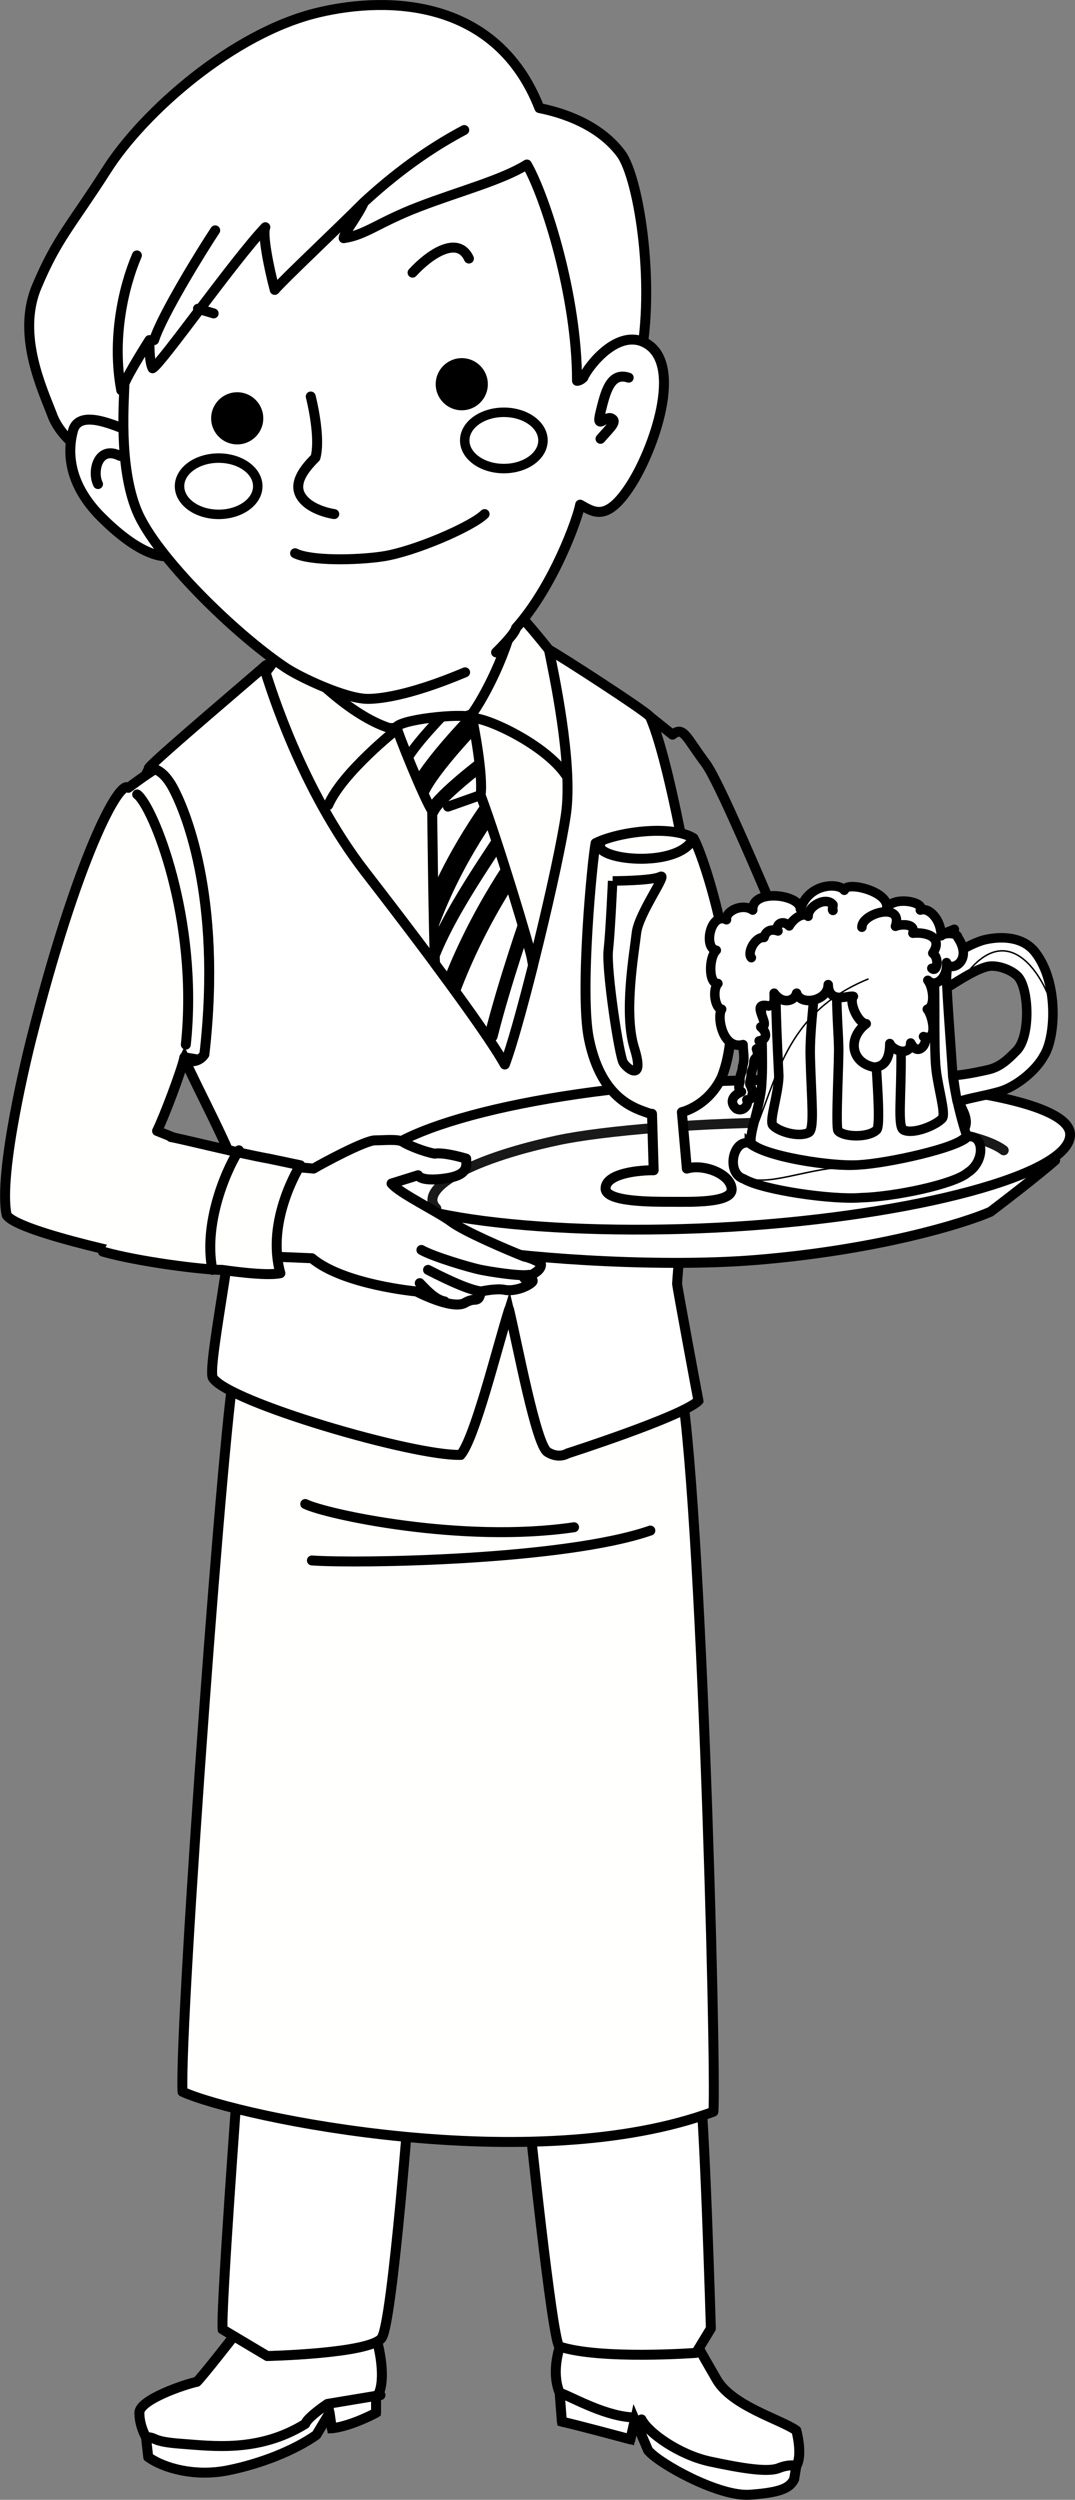 <?xml version="1.0" encoding="UTF-8" standalone="no"?>
<svg
   xmlns:dc="http://purl.org/dc/elements/1.1/"
   xmlns:cc="http://creativecommons.org/ns#"
   xmlns:rdf="http://www.w3.org/1999/02/22-rdf-syntax-ns#"
   xmlns:svg="http://www.w3.org/2000/svg"
   xmlns="http://www.w3.org/2000/svg"
   xmlns:xlink="http://www.w3.org/1999/xlink"
   xmlns:sodipodi="http://sodipodi.sourceforge.net/DTD/sodipodi-0.dtd"
   xmlns:inkscape="http://www.inkscape.org/namespaces/inkscape"
   version="1.1"
   x="0"
   y="0"
   width="113.396"
   height="263.469"
   viewBox="0, 0, 113.396, 263.469"
   id="svg77"
   sodipodi:docname="Kellner_waiter-0036074zgrukh_ID_325637_4coloring.svg"
   inkscape:version="1.0.2 (e86c870879, 2021-01-15)">
  <rect x="0" y="0" width="113.396" height="263.469" fill="#808080" stroke="none"/>
  <sodipodi:namedview
     pagecolor="#ffffff"
     bordercolor="#666666"
     borderopacity="1"
     objecttolerance="10"
     gridtolerance="10"
     guidetolerance="10"
     inkscape:pageopacity="0"
     inkscape:pageshadow="2"
     inkscape:window-width="1366"
     inkscape:window-height="740"
     id="namedview79"
     showgrid="true"
     inkscape:zoom="2.0192129"
     inkscape:cx="56.698002"
     inkscape:cy="131.7345"
     inkscape:window-x="0"
     inkscape:window-y="0"
     inkscape:window-maximized="1"
     inkscape:current-layer="svg77">
    <inkscape:grid
       type="xygrid"
       id="grid1049" />
  </sodipodi:namedview>
  <defs
     id="defs16">
    <linearGradient
       id="Gradient_1"
       gradientUnits="userSpaceOnUse"
       x1="51.388"
       y1="129.644"
       x2="125.418"
       y2="129.644"
       gradientTransform="translate(-12.538,-7.942)">
      <stop
         offset="0"
         stop-color="#898A89"
         id="stop2" />
      <stop
         offset="0.505"
         stop-color="#F2F2F1"
         id="stop4" />
      <stop
         offset="0.766"
         stop-color="#767776"
         id="stop6" />
      <stop
         offset="0.853"
         stop-color="#E4E4E3"
         id="stop8" />
      <stop
         offset="1"
         stop-color="#636463"
         id="stop10" />
    </linearGradient>
    <clipPath
       id="Clip_1">
      <path
         d="M56.227,101.74 C56.15,101.323 56.104,101.071 56.104,101.071 C55.953,100.02 52.649,89.057 50.696,83.8 C50.995,81.697 49.944,76.289 49.795,75.689 C49.645,75.088 42.735,75.689 41.834,76.59 C41.834,77.04 44.837,84.4 45.589,85.451 C45.589,85.451 45.738,98.969 45.889,101.521 C45.89,101.543 45.897,101.573 45.899,101.595 C49.795,106.837 52.266,110.416 53.249,112.185 C53.953,110.331 55.092,106.241 56.227,101.74 z"
         id="path13" />
    </clipPath>
    <linearGradient
       id="linearGradient840"
       y2="241.06"
       xlink:href="#linearGradient835"
       gradientUnits="userSpaceOnUse"
       x2="28.184"
       gradientTransform="matrix(0.495,0,0,0.127,110.466,75.525)"
       y1="208.01"
       x1="17.406" />
    <linearGradient
       id="linearGradient835">
      <stop
         id="stop836"
         style="stop-color:#ffffff;stop-opacity:.5"
         offset="0" />
      <stop
         id="stop837"
         style="stop-color:#ffffff;stop-opacity:.1"
         offset="1" />
    </linearGradient>
    <linearGradient
       id="linearGradient842"
       y2="80.91"
       xlink:href="#linearGradient835"
       gradientUnits="userSpaceOnUse"
       x2="87.072"
       gradientTransform="matrix(0.387,0,0,0.162,110.466,75.525)"
       y1="55.988"
       x1="70.061" />
  </defs>
  <g
     id="g1134">
    <path
       d="m 24.736,246.131 c 0,0 -3.268,4.2 -3.968,4.9 -1.166,0.233 -6.066,1.865 -6.066,3.265 0,1.4 0.7,2.567 0.7,2.567 l 0.234,2.101 c 1.632,1.167 4.9,2.099 8.4,1.399 3.5,-0.699 6.999,-2.099 9.332,-3.732 l 1.4,-2.335 0.234,1.636 c 2.1,-0.236 4.666,-1.636 4.666,-1.636 v -1.632 c 0.934,-0.933 0.7,-3.968 0,-6.301 l -14.932,-0.232"
       fill="#1a1919"
       id="path915"
       style="fill:#ffffff;stroke:#000000" />
    <path
       d="m 60.202,244.964 c -0.7,0.7 -2.333,4.432 -1.166,7.232 l 0.234,3.035 c 1.166,0.233 7.232,1.865 7.232,1.865 l 0.468,-2.1 1.399,3.268 c 1.167,1.4 7.465,4.9 10.733,4.668 3.267,-0.236 4.2,-0.703 4.668,-1.636 l 0.232,-1.4 c 0.7,-1.167 0,-3.732 0,-3.732 -1.633,-1.168 -6.768,-2.568 -8.4,-5.368 -1.632,-2.8 -3.033,-5.364 -3.033,-5.364 l -12.367,-0.468"
       fill="#1a1919"
       id="path919"
       style="fill:#ffffff;stroke:#000000;fill-opacity:1" />
    <path
       d="m 60.202,244.964 c -0.7,0.7 -2.333,4.432 -1.166,7.232 l 0.234,3.035 c 1.166,0.233 7.232,1.865 7.232,1.865 l 0.468,-2.1 1.399,3.268 c 1.167,1.4 7.465,4.9 10.733,4.668 3.267,-0.236 4.2,-0.703 4.668,-1.636 l 0.232,-1.4 c 0.7,-1.167 0,-3.732 0,-3.732 -1.633,-1.168 -6.768,-2.568 -8.4,-5.368 -1.632,-2.8 -3.033,-5.364 -3.033,-5.364 z m -1.166,7.232 c 0.934,0.236 4.432,2.335 7.466,2.568 m 1.168,0.232 c 0.699,1.4 3.965,3.735 7.232,4.436 3.268,0.699 6.068,1.166 7.234,0.699 1.166,-0.467 1.866,-0.235 1.866,-0.235"
       fill-opacity="0"
       stroke="#1a1919"
       stroke-width="1.05"
       stroke-linecap="round"
       stroke-linejoin="round"
       id="path921"
       style="fill:#000000;stroke:#000000" />
    <path
       d="m 73.765,219.528 c 0.53,2.419 1.221,25.881 1.221,25.881 l -1.563,2.573 c 0,0 -10.123,0.753 -14.44,-0.68 -0.777,-0.995 -3.213,-24.329 -3.29,-25.375 -0.078,-1.048 18.072,-2.399 18.072,-2.399 z"
       fill-opacity="0"
       stroke="#1a1919"
       stroke-width="1.05"
       stroke-linecap="round"
       stroke-linejoin="round"
       id="path855"
       style="fill:#ffffff;stroke:#000000;fill-opacity:1" />
    <path
       d="m 24.736,246.131 c 0,0 -3.268,4.2 -3.968,4.9 -1.166,0.233 -6.066,1.865 -6.066,3.265 0,1.4 0.7,2.567 0.7,2.567 l 0.234,2.101 c 1.632,1.167 4.9,2.099 8.4,1.399 3.5,-0.699 6.999,-2.099 9.332,-3.732 l 1.4,-2.335 0.234,1.636 c 2.1,-0.236 4.666,-1.636 4.666,-1.636 v -1.632 c 0.934,-0.933 0.7,-3.968 0,-6.301 z m -9.334,10.732 c 1.166,0 0.467,0.468 3.734,0.7 3.266,0.233 8.166,0.933 13.066,-2.099 0.234,-0.7 2.334,-2.101 2.334,-2.101 l 5.6,-0.931"
       fill-opacity="0"
       stroke="#1a1919"
       stroke-width="1.05"
       stroke-linecap="round"
       stroke-linejoin="round"
       id="path917"
       style="fill:#000000;stroke:#000000" />
    <path
       d="m 25.055,219.653 c 0,0 -1.764,23.735 -1.572,25.855 l 4.706,2.805 c 0,0 10.898,-0.242 12.075,-1.909 1.176,-1.668 3.071,-27.146 3.071,-27.146 l -18.28,0.395"
       fill="#1a1919"
       id="path849"
       style="fill:#ffffff;stroke:#000000" />
    <path
       d="m 25.055,219.653 c 0,0 -1.764,23.735 -1.572,25.855 l 4.706,2.805 c 0,0 10.898,-0.242 12.075,-1.909 1.176,-1.668 3.071,-27.146 3.071,-27.146 z"
       fill-opacity="0"
       stroke="#1a1919"
       stroke-width="1.05"
       stroke-linecap="round"
       stroke-linejoin="round"
       id="path851"
       style="fill:#000000;stroke:#000000" />
    <path
       d="m 24.852,143.813 c -1.05,2.451 -5.95,69.3 -5.6,76.651 6.3,2.8 37.1,9.099 56,2.099 0.35,-4.2 -1.4,-71.049 -3.85,-78.399 l -9.45,-8.4 c 0,0 -31.15,-0.35 -32.55,0 -1.4,0.349 -4.55,8.049 -4.55,8.049"
       fill="#fffffe"
       id="path857" />
    <path
       d="m 24.852,143.813 c -1.05,2.451 -5.95,69.3 -5.6,76.651 6.3,2.8 37.1,9.099 56,2.099 0.35,-4.2 -1.4,-71.049 -3.85,-78.399 l -9.45,-8.4 c 0,0 -31.15,-0.35 -32.55,0 -1.4,0.349 -4.55,8.049 -4.55,8.049 z m 43.717,-68.274 2.367,1.891 c 1.166,-0.932 1.4,0.234 3.5,3.034 2.1,2.8 12.132,27.534 13.066,29.634 1.4,-0.234 3.034,0.932 3.268,1.632 0.232,0.7 1.632,1.868 1.632,1.868 l -16.1,3.732 -4.9,-0.933 c 0,0 -3.732,-37.334 -3.732,-38.033 0,-0.7 0.899,-2.825 0.899,-2.825 z"
       fill-opacity="0"
       stroke="#1a1919"
       stroke-width="1.05"
       stroke-linecap="round"
       stroke-linejoin="round"
       id="path859"
       style="stroke:#000000" />
    <path
       d="m 18.436,133.196 c -1.867,-0.232 -16.567,-3.265 -17.734,-5.133 -0.934,-4.432 2.334,-17.5 2.567,-18.433 4.9,-19.366 9.333,-27.532 10.267,-26.6 0,0 2.8,-2.1 3.5,-2.333 0.933,0.467 3.499,4.434 6.766,7.7 3.267,3.267 2.567,13.533 2.567,14.233 0,0.7 -1.867,7.7 -3.733,9.334 l -3.18,-0.529 c -0.32,1.462 -2.187,6.362 -2.887,7.762 l 3.5,1.399 2.333,0.467 c -0.233,0.701 -3.733,7.467 -3.966,12.133"
       fill="#fffffe"
       id="path861" />
    <path
       d="m 18.436,133.196 c -1.867,-0.232 -16.567,-3.265 -17.734,-5.133 -0.934,-4.432 2.334,-17.5 2.567,-18.433 4.9,-19.366 9.333,-27.532 10.267,-26.6 0,0 2.8,-2.1 3.5,-2.333 0.933,0.467 3.499,4.434 6.766,7.7 3.267,3.267 2.567,13.533 2.567,14.233 0,0.7 -1.867,7.7 -3.733,9.334 l -3.18,-0.529 c -0.32,1.462 -2.187,6.362 -2.887,7.762 l 3.5,1.399 2.333,0.467 c -0.233,0.701 -3.733,7.467 -3.966,12.133 z"
       fill-opacity="0"
       stroke="#1a1919"
       stroke-width="1.05"
       stroke-linecap="round"
       stroke-linejoin="round"
       id="path863"
       style="stroke:#000000" />
    <path
       d="m 28.017,70.132 c -0.451,0.449 -12.016,10.213 -12.316,10.813 0.45,0 1.502,0.15 2.553,2.103 1.051,1.952 5.257,11.115 3.305,28.086 -0.601,0.901 -1.803,0.901 -2.103,0.301 -0.151,0.3 4.205,8.411 5.256,11.414 1.052,3.004 -2.982,21.252 -2.252,22.379 1.652,2.553 21.176,8.26 26.133,8.11 1.501,-1.803 3.755,-10.963 5.107,-15.318 0.901,3.753 2.853,14.266 4.055,15.017 1.201,0.752 2.103,0.15 2.103,0.15 0,0 12.165,-3.905 13.816,-5.556 -0.149,-0.752 -2.24,-12.012 -2.251,-12.316 0,-1.051 2.702,-29.888 2.702,-33.493 -0.15,-2.103 -3.153,-20.877 -5.556,-26.283 -0.451,-0.602 -9.763,-6.609 -10.664,-7.06 -0.901,-0.45 -28.687,0.752 -29.888,1.653"
       fill="#1a1919"
       id="path865"
       style="fill:#ffffff;stroke:#000000" />
    <path
       d="m 28.017,70.132 c -0.451,0.449 -12.016,10.213 -12.316,10.813 0.45,0 1.502,0.15 2.553,2.103 1.051,1.952 5.257,11.115 3.305,28.086 -0.601,0.901 -1.803,0.901 -2.103,0.301 -0.151,0.3 4.205,8.411 5.256,11.414 1.052,3.004 -2.982,21.252 -2.252,22.379 1.652,2.553 21.176,8.26 26.133,8.11 1.501,-1.803 3.755,-10.963 5.107,-15.318 0.901,3.753 2.853,14.266 4.055,15.017 1.201,0.752 2.103,0.15 2.103,0.15 0,0 12.165,-3.905 13.816,-5.556 -0.149,-0.752 -2.24,-12.012 -2.251,-12.316 0,-1.051 2.702,-29.888 2.702,-33.493 -0.15,-2.103 -3.153,-20.877 -5.556,-26.283 -0.451,-0.602 -9.763,-6.609 -10.664,-7.06 -0.901,-0.45 -28.687,0.752 -29.888,1.653 z"
       fill-opacity="0"
       stroke="#1a1919"
       stroke-width="1.05"
       stroke-linecap="round"
       stroke-linejoin="round"
       id="path867"
       style="stroke:#000000" />
    <path
       d="m 30.27,67.879 -2.254,3.003 c 0.451,1.352 3.73,12.269 10.514,21.028 8.261,10.664 13.217,17.572 14.719,20.275 1.651,-4.356 5.706,-21.027 6.458,-26.433 0.752,-5.407 -1.352,-15.02 -1.802,-17.273 0,0 -3.455,-4.355 -4.056,-4.505 -0.6,-0.15 -23.579,3.905 -23.579,3.905"
       fill="#fffffe"
       id="path869" />
    <path
       d="m 30.27,67.879 -2.254,3.003 c 0.451,1.352 3.73,12.269 10.514,21.028 8.261,10.664 13.217,17.572 14.719,20.275 1.651,-4.356 5.706,-21.027 6.458,-26.433 0.752,-5.407 -1.352,-15.02 -1.802,-17.273 0,0 -3.455,-4.355 -4.056,-4.505 -0.6,-0.15 -23.579,3.905 -23.579,3.905 z"
       fill-opacity="0"
       stroke="#1a1919"
       stroke-width="1.05"
       stroke-linecap="round"
       stroke-linejoin="round"
       id="path871"
       style="stroke:#000000" />
    <path
       d="m 31.321,69.381 c 1.051,1.351 5.557,6.008 9.762,7.358 1.652,0 7.66,-0.901 8.712,-1.501 1.201,-1.651 3.905,-6.609 4.655,-11.264 l -23.129,5.407"
       fill="#f4bb9d"
       id="path873"
       style="fill:#ffffff;stroke:none" />
    <path
       d="m 31.321,69.381 c 1.051,1.351 5.557,6.008 9.762,7.358 1.652,0 7.66,-0.901 8.712,-1.501 1.201,-1.651 3.905,-6.609 4.655,-11.264 z"
       fill-opacity="0"
       stroke="#1a1919"
       stroke-width="1.05"
       stroke-linecap="round"
       stroke-linejoin="round"
       id="path875"
       style="fill:#ffffff;stroke:#000000" />
    <path
       d="m 56.9,11.391 c 3.305,0.66 6.609,2.148 8.591,4.79 1.982,2.643 3.8,14.704 1.818,22.799 -1.983,8.097 -43.121,16.687 -43.121,16.687 L 9.485,48.068 c 0,0 -2.974,-1.653 -3.965,-4.297 C 4.528,41.128 1.72,35.347 3.868,30.224 6.015,25.103 7.502,23.781 11.302,17.834 15.102,11.887 24.519,3.459 33.606,1.313 41.175,-0.477 52.44,-0.009 56.9,11.391"
       fill="#2d2118"
       id="path877"
       style="fill:#ffffff" />
    <path
       d="m 56.9,11.391 c 3.305,0.66 6.609,2.148 8.591,4.79 1.982,2.643 3.8,14.704 1.818,22.799 -1.983,8.097 -43.121,16.687 -43.121,16.687 L 9.485,48.068 c 0,0 -2.974,-1.653 -3.965,-4.297 C 4.528,41.128 1.72,35.347 3.868,30.224 6.015,25.103 7.502,23.781 11.302,17.834 15.102,11.887 24.519,3.459 33.606,1.313 41.175,-0.477 52.44,-0.009 56.9,11.391 Z"
       fill-opacity="0"
       stroke="#1a1919"
       stroke-width="1.05"
       stroke-linecap="round"
       stroke-linejoin="round"
       id="path879"
       style="stroke:#000000" />
    <path
       d="m 13.644,45.403 c -1.157,-0.329 -5.287,-2.478 -5.948,0 -0.66,2.478 -0.33,5.782 2.974,9.087 3.305,3.303 6.774,5.285 8.922,3.468 L 13.644,45.403"
       fill="#f4bb9d"
       id="path881"
       style="fill:#ffffff" />
    <path
       d="m 13.644,45.403 c -1.157,-0.329 -5.287,-2.478 -5.948,0 -0.66,2.478 -0.33,5.782 2.974,9.087 3.305,3.303 6.774,5.285 8.922,3.468 z"
       fill-opacity="0"
       stroke="#1a1919"
       stroke-width="1.05"
       stroke-linecap="round"
       stroke-linejoin="round"
       id="path883"
       style="stroke:#000000" />
    <path
       d="m 49.062,70.859 c -6.277,2.643 -9.377,2.8 -10.266,2.8 -2.334,0 -7.146,-2.276 -8.634,-3.266 C 24.786,66.807 16.423,58.642 14.441,53.85 12.459,49.058 13.12,41.954 13.12,40.468 c 0.33,-0.992 2.644,-4.625 2.644,-4.625 0,0.825 0,2.312 0.329,2.972 0.826,-0.331 8.592,-11.4 11.895,-14.868 -0.331,0.661 0.33,4.129 0.992,6.608 0.991,-1.157 6.278,-6.112 9.418,-9.252 -0.662,1.487 -2.148,3.305 -2.148,3.8 2.312,-0.331 3.633,-1.651 7.93,-3.304 4.295,-1.653 8.756,-2.81 11.399,-4.461 1.982,3.47 5.287,13.878 5.287,22.799 0.331,0 0.659,-0.331 0.659,-0.331 0.497,-1.157 3.636,-5.286 6.61,-3.634 4.006,2.226 0.825,11.236 -1.652,15.034 -2.479,3.799 -3.801,2.81 -5.286,1.982 -0.259,1.477 -2.802,8.571 -6.768,13.005 -0.113,0.644 -2.1,2.566 -2.1,2.566"
       fill="#f4bb9d"
       id="path885"
       style="fill:#ffffff" />
    <path
       d="m 49.062,70.859 c -6.277,2.643 -9.377,2.8 -10.266,2.8 -2.334,0 -7.146,-2.276 -8.634,-3.266 C 24.786,66.807 16.423,58.642 14.441,53.85 12.459,49.058 13.12,41.954 13.12,40.468 c 0.33,-0.992 2.644,-4.625 2.644,-4.625 0,0.825 0,2.312 0.329,2.972 0.826,-0.331 8.592,-11.4 11.895,-14.868 -0.331,0.661 0.33,4.129 0.992,6.608 0.991,-1.157 6.278,-6.112 9.418,-9.252 -0.662,1.487 -2.148,3.305 -2.148,3.8 2.312,-0.331 3.633,-1.651 7.93,-3.304 4.295,-1.653 8.756,-2.81 11.399,-4.461 1.982,3.47 5.287,13.878 5.287,22.799 0.331,0 0.659,-0.331 0.659,-0.331 0.497,-1.157 3.636,-5.286 6.61,-3.634 4.006,2.226 0.825,11.236 -1.652,15.034 -2.479,3.799 -3.801,2.81 -5.286,1.982 -0.259,1.477 -2.802,8.571 -6.768,13.005 -0.113,0.644 -2.1,2.566 -2.1,2.566 M 51.118,54.181 c -1.321,1.32 -7.434,3.964 -10.739,4.461 -2.791,0.417 -7.6,0.495 -9.252,-0.331 m 1.652,-16.522 c 0.33,1.322 0.992,4.626 0.495,6.444 -0.99,0.991 -2.477,2.642 -1.485,4.129 0.99,1.488 3.469,1.819 3.469,1.819 M 22.701,24.278 c -1.32,1.981 -5.616,8.921 -6.443,11.565 M 10.339,51.02 c -0.661,-1.322 0,-4.13 2.313,-2.974 M 14.441,26.92 c -1.487,3.469 -2.644,8.923 -1.652,14.208 M 48.971,13.704 c -2.809,1.486 -6.444,3.799 -10.573,7.599 m 5.12,7.434 c 1.818,-1.982 4.792,-3.965 5.948,-1.487 m -26.929,5.783 -1.653,-0.496 m 42.46,13.713 c 0.991,-1.155 1.817,-1.817 1.156,-2.148 -0.661,-0.331 -1.652,1.322 -1.156,-0.661 0.495,-1.982 0.991,-4.297 2.973,-3.635 M 41.834,76.89 c 0,0 -5.707,4.506 -7.209,7.961 m 15.17,-9.162 c 1.351,-0.15 7.659,2.704 9.912,6.008 M 14.469,83.73 c 1.633,1.167 6.533,13.067 5.133,26.368"
       fill-opacity="0"
       stroke="#1a1919"
       stroke-width="1.05"
       stroke-linecap="round"
       stroke-linejoin="round"
       id="path887"
       style="stroke:#000000" />
    <path
       d="m 40.777,125.089 c -0.727,1.815 8.05,6.3 8.05,6.3 4.55,1.049 19.952,2.304 30.975,1.4 12.775,-1.05 21.875,-3.851 24.675,-5.075 5.075,-3.85 6.825,-5.425 6.825,-5.425 l -6.125,-2.45 c 0,0 -64.05,4.375 -64.4,5.25"
       fill="#9e9f9e"
       id="path889"
       style="fill:#ffffff" />
    <path
       d="m 40.777,125.089 c -0.727,1.815 8.05,6.3 8.05,6.3 4.55,1.049 19.952,2.304 30.975,1.4 12.775,-1.05 21.875,-3.851 24.675,-5.075 5.075,-3.85 6.825,-5.425 6.825,-5.425 l -6.125,-2.45 c 0,0 -64.05,4.375 -64.4,5.25 z"
       fill-opacity="0"
       stroke="#1a1919"
       stroke-width="1.05"
       stroke-linecap="round"
       stroke-linejoin="round"
       id="path891"
       style="fill:#ffffff;stroke:#000000" />
    <path
       d="m 112.877,119.489 c 0.263,4.293 -16.519,8.637 -35.525,9.8 -19.004,1.16 -38.236,-1.012 -38.498,-5.305 -0.263,-4.293 14.93,-8.714 33.934,-9.875 19.006,-1.161 39.826,1.087 40.089,5.38 z"
       fill="url(#Gradient_1)"
       id="path893"
       style="fill:#ffffff" />
    <path
       d="m 112.877,119.489 c 0.263,4.293 -16.519,8.637 -35.525,9.8 -19.004,1.16 -38.236,-1.012 -38.498,-5.305 -0.263,-4.293 14.93,-8.714 33.934,-9.875 19.006,-1.161 39.826,1.087 40.089,5.38 z"
       fill-opacity="0"
       stroke="#1a1919"
       stroke-width="1.033"
       stroke-linecap="round"
       stroke-linejoin="round"
       id="path895"
       style="stroke:#000000" />
    <path
       d="m 46.027,127.364 c -1.925,-1.926 2.975,-5.075 12.775,-7.176 9.8,-2.099 41.3,-3.324 47.075,1.051"
       fill-opacity="0"
       stroke="#1a1919"
       stroke-width="1.05"
       stroke-linecap="round"
       stroke-linejoin="round"
       id="path897" />
    <path
       d="m 68.602,117.389 c -1.4,-0.525 -5.127,-1.309 -6.475,-7.875 -1.002,-4.879 0.35,-18.9 0.7,-20.65 2.45,-1.225 8.05,-1.926 10.325,-0.525 1.225,2.099 6.125,17.325 2.975,25.2 -1.457,3.055 -4.2,3.675 -4.2,3.675 l 0.525,5.95 c 1.75,-0.525 4.55,0.524 4.725,2.1 0.175,1.575 -4.375,1.4 -6.475,1.4 -2.1,0 -6.825,0 -6.825,-1.4 0,-1.4 2.8,-1.925 5.075,-1.925 l -0.175,-5.95"
       fill="#fffffe"
       id="path899" />
    <path
       d="m 68.602,117.389 c -1.4,-0.525 -5.127,-1.309 -6.475,-7.875 -1.002,-4.879 0.35,-18.9 0.7,-20.65 2.45,-1.225 8.05,-1.926 10.325,-0.525 1.225,2.099 6.125,17.325 2.975,25.2 -1.457,3.055 -4.2,3.675 -4.2,3.675 l 0.525,5.95 c 1.75,-0.525 4.55,0.524 4.725,2.1 0.175,1.575 -4.375,1.4 -6.475,1.4 -2.1,0 -6.825,0 -6.825,-1.4 0,-1.4 2.8,-1.925 5.075,-1.925 l -0.175,-5.95 M 63.352,88.864 c -1.05,1.75 8.225,2.8 9.8,-0.525"
       fill-opacity="0"
       stroke="#1a1919"
       stroke-width="1.05"
       stroke-linecap="round"
       stroke-linejoin="round"
       id="path901"
       style="stroke:#000000" />
    <path
       d="m 31.152,122.989 1.925,0.175 c 0.875,-0.525 5.425,-2.976 6.475,-2.976 1.05,0 2.45,-0.174 2.975,0.176 0.525,0.35 2.275,1.05 3.325,1.225 1.05,-0.175 3.325,0.525 3.325,0.525 0,0.699 0.35,1.75 -2.275,2.1 -2.625,0.349 -2.8,-0.35 -2.8,-0.35 l -2.8,0.875 c 0.875,1.05 4.9,2.975 6.3,4.025 1.4,1.049 5.95,2.975 7.7,3.674 0.875,0.175 1.75,0.701 1.75,0.701 0.175,0.7 -0.875,1.224 -1.75,1.575 0,0 1.4,0 0.7,0.524 -0.7,0.526 -1.925,0.875 -2.8,0.7 -0.875,-0.174 -2.45,0.175 -2.45,0.175 -0.175,0.526 -0.175,0.875 -0.7,0.875 -0.525,0 -1.05,0.351 -1.05,0.351 -1.4,0.7 -5.075,-1.226 -5.075,-1.226 0,0 -7.7,-0.699 -11.025,-3.5 0,0 -3.85,-0.175 -4.725,-0.175 -0.875,0 2.45,-8.574 2.975,-9.449"
       fill="#f4bb9d"
       id="path907"
       style="fill:#ffffff" />
    <path
       d="m 31.152,122.989 1.925,0.175 c 0.875,-0.525 5.425,-2.976 6.475,-2.976 1.05,0 2.45,-0.174 2.975,0.176 0.525,0.35 2.275,1.05 3.325,1.225 1.05,-0.175 3.325,0.525 3.325,0.525 0,0.699 0.35,1.75 -2.275,2.1 -2.625,0.349 -2.8,-0.35 -2.8,-0.35 l -2.8,0.875 c 0.875,1.05 4.9,2.975 6.3,4.025 1.4,1.049 5.95,2.975 7.7,3.674 0.875,0.175 1.75,0.701 1.75,0.701 0.175,0.7 -0.875,1.224 -1.75,1.575 0,0 1.4,0 0.7,0.524 -0.7,0.526 -1.925,0.875 -2.8,0.7 -0.875,-0.174 -2.45,0.175 -2.45,0.175 -0.175,0.526 -0.175,0.875 -0.7,0.875 -0.525,0 -1.05,0.351 -1.05,0.351 -1.4,0.7 -5.075,-1.226 -5.075,-1.226 0,0 -7.7,-0.699 -11.025,-3.5 0,0 -3.85,-0.175 -4.725,-0.175 -0.875,0 2.45,-8.574 2.975,-9.449 z m 13.3,8.75 c 1.225,0.699 5.099,1.859 6.3,2.1 0.875,0.175 4.025,0.7 5.075,0.524 m -10.675,-0.524 c 0.7,0.349 4.025,2.099 5.6,2.274 m -6.475,-0.875 c 0.525,0.526 1.575,1.75 2.625,1.926"
       fill-opacity="0"
       stroke="#1a1919"
       stroke-width="1.05"
       stroke-linecap="round"
       stroke-linejoin="round"
       id="path909"
       style="stroke:#000000" />
    <path
       d="m 18.027,119.839 c 1.05,0.175 7.35,1.75 10.325,2.275 l 3.325,0.699 c 0,0 -3.675,5.776 -2.1,11.375 -1.575,0.351 -6.125,-0.349 -6.125,-0.349 -2.1,0 -8.925,-0.875 -12.6,-1.925"
       fill="#fffffe"
       id="path911" />
    <path
       d="m 18.027,119.839 c 1.05,0.175 7.35,1.75 10.325,2.275 l 3.325,0.699 c 0,0 -3.675,5.776 -2.1,11.375 -1.575,0.351 -6.125,-0.349 -6.125,-0.349 -2.1,0 -8.925,-0.875 -12.6,-1.925 m 14.35,-10.675 c -0.875,1.225 -3.85,7.175 -2.8,12.6 m 9.8,24.675 c 2.1,1.049 16.45,4.2 28.35,2.45 m -27.65,3.5 c 4.9,0.349 26.6,0 35.7,-3.151"
       fill-opacity="0"
       stroke="#1a1919"
       stroke-width="1.05"
       stroke-linecap="round"
       stroke-linejoin="round"
       id="path913"
       style="stroke:#000000" />
    <path
       d="m 27.191,51.246 c 0,1.639 -1.848,2.966 -4.126,2.966 -2.28,0 -4.127,-1.327 -4.127,-2.966 0,-1.639 1.847,-2.966 4.127,-2.966 2.278,0 4.126,1.327 4.126,2.966"
       fill="#eb9174"
       id="path923"
       style="stroke:#000000;fill:#ffffff" />
    <path
       d="m 57.276,46.418 c 0,1.639 -1.847,2.967 -4.127,2.967 -2.279,0 -4.127,-1.328 -4.127,-2.967 0,-1.637 1.848,-2.965 4.127,-2.965 2.28,0 4.127,1.328 4.127,2.965"
       fill="#eb9174"
       id="path925"
       style="stroke:#000000;fill:#ffffff" />
    <path
       d="m 56.227,101.74 c -0.077,-0.417 -0.123,-0.669 -0.123,-0.669 -0.151,-1.051 -3.455,-12.014 -5.408,-17.271 0.299,-2.103 -0.752,-7.511 -0.901,-8.111 -0.15,-0.601 -7.06,0 -7.961,0.901 0,0.45 3.003,7.81 3.755,8.861 0,0 0.149,13.518 0.3,16.07 10e-4,0.022 0.008,0.052 0.01,0.074 3.896,5.242 6.367,8.821 7.35,10.59 0.704,-1.854 1.843,-5.944 2.978,-10.445"
       fill="#8a8b8a"
       id="path927"
       style="fill:#ffffff" />
    <path
       d="M 47.252,85.014 50.696,83.8"
       fill-opacity="0"
       stroke="#1a1919"
       stroke-width="1.05"
       stroke-linecap="round"
       stroke-linejoin="round"
       id="path929"
       style="stroke:#000000" />
    <g
       clip-path="url(#Clip_1)"
       id="g945"
       style="fill:#000000;stroke:#000000">
      <path
         d="m 47.252,74.864 c 0,0 -3.85,3.85 -4.55,5.6"
         fill-opacity="0"
         stroke="#1a1919"
         stroke-width="1.05"
         stroke-linecap="round"
         stroke-linejoin="round"
         id="path931"
         style="fill:#000000;stroke:#000000" />
      <path
         d="m 51.102,74.864 c 0,0 -5.95,5.949 -7,8.75"
         fill-opacity="0"
         stroke="#1a1919"
         stroke-width="2.1"
         stroke-linecap="round"
         stroke-linejoin="round"
         id="path933"
         style="fill:#000000;stroke:#000000" />
      <path
         d="m 51.802,79.764 c 0,0 -5.426,4.025 -6.213,5.687"
         fill-opacity="0"
         stroke="#1a1919"
         stroke-width="1.4"
         stroke-linecap="round"
         stroke-linejoin="round"
         id="path935"
         style="fill:#000000;stroke:#000000" />
      <path
         d="m 52.852,83.614 c -0.7,1.05 -4.9,6.3 -7.7,14"
         fill-opacity="0"
         stroke="#1a1919"
         stroke-width="2.1"
         stroke-linecap="round"
         stroke-linejoin="round"
         id="path937"
         style="fill:#000000;stroke:#000000" />
      <path
         d="m 54.252,86.063 c -2.1,3.5 -7.35,10.5 -9.1,16.101"
         fill-opacity="0"
         stroke="#1a1919"
         stroke-width="1.4"
         stroke-linecap="round"
         stroke-linejoin="round"
         id="path939"
         style="fill:#000000;stroke:#000000" />
      <path
         d="m 56.002,88.864 c -1.4,1.75 -6.3,8.75 -9.1,17.15"
         fill-opacity="0"
         stroke="#1a1919"
         stroke-width="2.1"
         stroke-linecap="round"
         stroke-linejoin="round"
         id="path941"
         style="fill:#000000;stroke:#000000" />
      <path
         d="m 55.652,96.563 c 0,0 -2.45,7 -3.85,12.601"
         fill-opacity="0"
         stroke="#1a1919"
         stroke-width="1.4"
         stroke-linecap="round"
         stroke-linejoin="round"
         id="path943"
         style="fill:#000000;stroke:#000000" />
    </g>
    <path
       d="m 56.227,101.74 c -0.077,-0.417 -0.123,-0.669 -0.123,-0.669 -0.151,-1.051 -3.455,-12.014 -5.408,-17.271 0.299,-2.103 -0.752,-7.511 -0.901,-8.111 -0.15,-0.601 -7.06,0 -7.961,0.901 0,0.45 3.003,7.81 3.755,8.861 0,0 0.149,13.518 0.3,16.07 10e-4,0.022 0.008,0.052 0.01,0.074 3.896,5.242 6.367,8.821 7.35,10.59 0.704,-1.854 1.843,-5.944 2.978,-10.445 z"
       fill-opacity="0"
       stroke="#1a1919"
       stroke-width="1.05"
       stroke-linecap="round"
       stroke-linejoin="round"
       id="path947"
       style="stroke:#000000" />
    <path
       d="m 27.772,44.09 c 0,1.518 -1.231,2.749 -2.75,2.749 -1.518,0 -2.749,-1.231 -2.749,-2.749 0,-1.519 1.231,-2.75 2.749,-2.75 1.519,0 2.75,1.231 2.75,2.75"
       fill="#1a1919"
       id="path949"
       style="fill:#000000" />
    <path
       d="m 51.46,40.494 c 0,1.519 -1.231,2.749 -2.75,2.749 -1.518,0 -2.75,-1.23 -2.75,-2.749 0,-1.519 1.232,-2.749 2.75,-2.749 1.519,0 2.75,1.23 2.75,2.749"
       fill="#1a1919"
       id="path951"
       style="fill:#000000" />
    <path
       d="m 64.623,92.845 c 0,0 4.11,0 5.024,-0.457 0.913,-0.456 -2.284,3.883 -2.513,5.938 -0.228,2.055 -1.37,8.448 -0.228,12.102 1.142,3.655 -0.685,2.283 -1.142,1.598 -0.457,-0.684 -1.826,-9.818 -1.597,-11.874 0.227,-2.054 0.456,-7.307 0.456,-7.307"
       fill="#b1d4e6"
       id="path953"
       style="stroke:#000000;fill:#ffffff" />
    <path
       d="m 92.402,113.598 c 1.81,-1.79 4.96,-3.54 6.36,-2.49 1.4,1.05 2.1,4.55 2.801,5.95 0.699,1.4 0.349,2.8 -1.75,2.1 -2.101,-0.7 -2.451,-4.2 -2.451,-4.2"
       fill="#f4bb9d"
       id="path961"
       style="fill:#ffffff" />
    <path
       d="m 92.402,113.598 c 1.81,-1.79 4.96,-3.54 6.36,-2.49 1.4,1.05 2.1,4.55 2.801,5.95 0.699,1.4 0.349,2.8 -1.75,2.1 -2.101,-0.7 -2.451,-4.2 -2.451,-4.2"
       fill-opacity="0"
       stroke="#1a1919"
       stroke-width="1.05"
       stroke-linecap="round"
       stroke-linejoin="round"
       id="path963"
       style="fill:none;stroke:#000000" />
    <g
       id="g1065"
       transform="matrix(1.257,0,0,1.257,-71.244,-6.946)">
      <path
         d="m 120.017,83.899 c 0.589,0.307 5.6,1.374 8.505,1.309 4.138,0.065 7.589,-1.515 8.243,-1.766 0,0.359 -0.576,2.572 -0.653,3.926 0,1.364 0.458,7.114 0.523,8.439 0.218,1.547 0.676,3.47 1.112,4.777 0.458,0.889 -5.899,2.466 -8.701,2.616 -3.155,0.195 -9.748,-1.094 -9.355,-2.093 0,-0.994 0.916,-3.351 0.916,-4.907 0.131,-1.508 -0.065,-5.826 -0.065,-7.72 -0.065,-1.697 -0.264,-3.144 -0.523,-4.58 z"
         style="fill:#ffffff;fill-opacity:1;fill-rule:evenodd;stroke:#000000;stroke-width:0.796;stroke-linejoin:round;stroke-miterlimit:4;stroke-dasharray:none"
         sodipodi:nodetypes="ccccccccccc"
         inkscape:connector-curvature="0"
         id="path825" />
      <path
         d="m 119.559,101.367 c -1.398,-0.333 -1.973,2.534 -0.458,3.009 1.594,0.941 7.436,1.768 9.813,1.572 2.779,-0.068 7.81,-1.114 8.962,-2.095 1.537,-0.981 1.369,-3.27 0,-3.009 -0.819,0.916 -6.683,2.226 -9.158,2.356 -2.309,0.195 -7.698,-0.633 -9.159,-1.833 z"
         style="fill:#ffffff;fill-opacity:1;fill-rule:evenodd;stroke:#000000;stroke-width:0.796;stroke-miterlimit:4;stroke-dasharray:none"
         sodipodi:nodetypes="ccccccc"
         inkscape:connector-curvature="0"
         id="path827" />
      <path
         d="m 136.27,86.192 c 0.313,-0.804 2.413,-1.745 3.097,-1.881 1.172,-0.263 3.099,-0.347 4.196,1.072 1.988,2.584 1.692,7.166 0.716,8.672 -0.693,1.278 -2.346,2.574 -3.663,2.973 -1.292,0.384 -3.182,0.666 -3.59,0.929 -0.088,-0.325 -0.33,-1.85 -0.345,-2.271 0.488,0.032 1.875,-0.224 2.929,-0.468 0.976,-0.225 1.615,-0.82 2.336,-1.558 1.252,-1.177 1.089,-5.297 0.135,-6.273 -0.558,-0.567 -1.715,-0.978 -2.481,-0.832 -1.252,0.258 -3.425,1.844 -3.425,1.747 -0.128,-0.52 -0.063,-1.542 0.095,-2.11 z"
         style="fill:#ffffff;fill-opacity:1;fill-rule:evenodd;stroke:#000000;stroke-width:0.796;stroke-linejoin:bevel;stroke-miterlimit:4;stroke-dasharray:none"
         sodipodi:nodetypes="ccccccccccccc"
         inkscape:connector-curvature="0"
         id="path828" />
      <path
         d="m 124.914,87.274 c 0.415,0.302 -0.339,4.245 -0.236,7.043 0.104,3.579 0.361,5.89 -0.131,6.168 -0.778,0.419 -2.479,-0.034 -3.016,-0.606 -0.319,-0.377 0.452,-2.564 0.504,-4.113 -0.103,-2.181 -0.426,-8.338 -0.115,-8.707 0.564,-0.514 2.424,-0.289 2.993,0.215 z"
         style="fill:#ffffff;fill-opacity:1;fill-rule:evenodd;stroke:#000000;stroke-width:0.796;stroke-linejoin:round;stroke-miterlimit:4;stroke-dasharray:none"
         sodipodi:nodetypes="ccccccc"
         inkscape:connector-curvature="0"
         id="path830" />
      <path
         d="m 127.065,87.442 c -0.37,0.357 -0.016,4.913 -0.016,5.648 0.077,0.954 -0.276,6.873 -0.044,7.249 0.463,0.532 2.558,0.612 3.255,-0.089 0.377,-0.469 -0.12,-5.644 -0.12,-6.93 0,-1.38 0.352,-5.521 -0.11,-5.903 -0.509,-0.538 -2.113,-0.796 -2.964,0.026 z"
         style="fill:#ffffff;fill-opacity:1;fill-rule:evenodd;stroke:#000000;stroke-width:0.796;stroke-miterlimit:4;stroke-dasharray:none"
         sodipodi:nodetypes="ccccccc"
         inkscape:connector-curvature="0"
         id="path832" />
      <path
         d="m 131.994,87.08 c -0.415,0.314 0.295,3.956 0.299,6.755 0.035,3.58 -0.311,6.174 0.206,6.436 0.818,0.396 2.724,-0.386 3.255,-0.974 0.313,-0.387 -0.353,-2.548 -0.521,-4.095 -0.246,-2.044 0.037,-8.294 -0.298,-8.653 -0.601,-0.497 -2.374,0.01 -2.941,0.531 z"
         style="fill:#ffffff;fill-opacity:1;fill-rule:evenodd;stroke:#000000;stroke-width:0.796;stroke-linejoin:round;stroke-miterlimit:4;stroke-dasharray:none"
         sodipodi:nodetypes="ccccccc"
         inkscape:connector-curvature="0"
         id="path833" />
      <path
         d="m 119.407,101.529 c -0.764,-0.223 -1.303,1.707 -0.719,2.293 1.438,0.673 3.325,-0.586 9.571,-0.406 -3.191,-0.09 -7.908,-0.719 -8.852,-1.888 z"
         style="fill:none;fill-rule:evenodd;stroke-width:0.796;stroke-miterlimit:4;stroke-dasharray:none"
         sodipodi:nodetypes="cccc"
         inkscape:connector-curvature="0"
         id="path839" />
      <path
         d="m 136.573,86.072 c 1.124,-1.123 2.201,-1.393 3.505,-1.618 2.201,-0.584 3.73,0.944 4.223,2.966 -1.124,-1.798 -2.561,-2.067 -3.55,-2.112 -1.034,0.18 -3.953,1.977 -4.223,2.292 -0.27,0.314 -0.18,-1.034 0.045,-1.528 z"
         style="fill:none;fill-rule:evenodd;stroke-width:0.796;stroke-miterlimit:4;stroke-dasharray:none"
         sodipodi:nodetypes="cccccc"
         inkscape:connector-curvature="0"
         id="path841" />
      <path
         d="m 118.483,98.5 c 0.597,0.29 1.072,-0.393 0.867,-0.759 0.229,0.022 0.449,-0.081 0.449,-0.449 0.181,-0.18 -0.091,-0.464 -0.091,-0.685 -0.249,-0.249 0.001,-0.542 0.001,-0.933 0,-0.389 0.225,-0.627 0.225,-1.033 0,-0.591 0.515,-0.296 0.225,-1.168 0.272,-0.106 0.569,-0.372 0.225,-0.674 0.541,-0.06 0.806,-0.589 0.135,-1.168 1.02,0 -1.059,-2.186 0.674,-1.752 0.556,-0.139 0.449,-0.555 0.449,-1.078 0.719,0.988 1.726,0.656 1.887,0 0.338,1.101 2.651,0.648 2.651,-0.719 0.045,1.69 1.782,0.852 2.112,0.989 -0.405,0.467 0.397,2.273 1.078,2.291 C 127.791,92.545 128.076,94.615 130,95 c 0.975,0 1.348,-0.821 1.348,-1.977 0.314,0.662 1.745,1.072 1.752,-0.045 0.719,1.388 1.626,-0.368 1.078,-0.539 1.259,0.477 0.773,-1.772 0.315,-2.292 0.719,-0.229 0.491,-1.883 0.045,-2.426 0.656,0.667 1.687,-0.208 1.572,-1.483 0.308,0.868 2.291,-0.092 0.944,-2.112 0,-0.387 -1.124,-0.438 -1.392,-0.135 -0.005,-1.363 -1.026,-2.426 -1.753,-2.157 0.452,-0.674 -2.265,-1.226 -2.831,-0.135 0.338,-1.427 -3.458,-2.337 -3.55,-1.528 -0.438,-0.629 -2.947,-0.641 -3.685,1.573 0,-1.217 -4.083,-1.752 -3.999,0.09 -0.874,-0.609 -2.31,0.09 -2.202,0.809 -1.348,-0.677 -1.963,2.394 -0.854,2.561 -0.629,0.566 -0.674,2.832 0.135,2.786 -0.494,0.533 -0.225,2.112 0.315,2.157 -0.421,0.581 0.061,3.423 1.797,2.966 0,0.632 0.177,1.175 -0.045,1.842 0,0.387 -0.225,0.714 -0.225,1.123 0.093,0.186 -0.315,0.682 0.135,0.989 -1.056,0.44 -0.827,1.118 -0.418,1.433 z"
         style="fill:#ffffff;fill-rule:evenodd;stroke:#000000;stroke-width:0.796;stroke-linejoin:round;stroke-miterlimit:4;stroke-dasharray:none"
         sodipodi:nodetypes="cccccccccccccccccccccccccccccccccccccc"
         inkscape:connector-curvature="0"
         id="path844" />
      <path
         d="m 119.73,85.824 c -0.378,-0.413 0.306,-1.762 1.062,-1.693 0.172,-0.619 0.647,-0.724 1.174,-0.548 -0.262,-0.512 0.376,-0.999 0.939,-0.421 0.38,-0.656 1.171,-1.163 1.591,-0.809 -0.033,-0.844 1.518,-1.701 2.086,-0.96 0,0.152 -0.091,0.469 0,0.469"
         style="fill:none;stroke:#000000;stroke-width:0.796;stroke-linecap:round;stroke-linejoin:round;stroke-miterlimit:4;stroke-dasharray:none"
         sodipodi:nodetypes="ccccccc"
         inkscape:connector-curvature="0"
         id="path846" />
      <path
         d="m 129.007,83.271 c -0.026,-1.182 3.507,-2.151 2.816,-0.078 0.318,-0.159 1.721,-0.325 1.463,0.579 1.032,-0.116 2.602,0.277 1.668,1.675 0.599,0.452 0.333,1.676 -0.08,1.267"
         style="fill:none;stroke:#000000;stroke-width:0.796;stroke-linecap:round;stroke-linejoin:round;stroke-miterlimit:4;stroke-dasharray:none"
         sodipodi:nodetypes="ccccc"
         inkscape:connector-curvature="0"
         id="path847" />
      <path
         style="fill:none;stroke:#000000;stroke-width:0.125;stroke-linecap:butt;stroke-linejoin:miter;stroke-miterlimit:4;stroke-dasharray:none;stroke-opacity:1"
         d="m 119.69,101.106 c 2.226,-4.933 2.716,-10.57 9.872,-13.506"
         id="path38"
         sodipodi:nodetypes="cc" />
      <path
         style="fill:none;stroke:#000000;stroke-width:0.125;stroke-linecap:butt;stroke-linejoin:miter;stroke-miterlimit:4;stroke-dasharray:none;stroke-opacity:1"
         d="m 118.371,103.751 c 1.71,1.541 4.574,0.212 7.883,-0.243 1.697,-0.233 3.171,-0.512 3.634,-0.329"
         id="path863-3"
         sodipodi:nodetypes="csc" />
      <path
         style="fill:none;stroke:#000000;stroke-width:0.125;stroke-linecap:round;stroke-linejoin:round;stroke-miterlimit:4;stroke-dasharray:none"
         d="m 137.595,87.408 c 4.178,-5.693 7.431,1.46 7.556,3.378"
         id="path865-6"
         sodipodi:nodetypes="cc" />
    </g>
  </g>
</svg>
